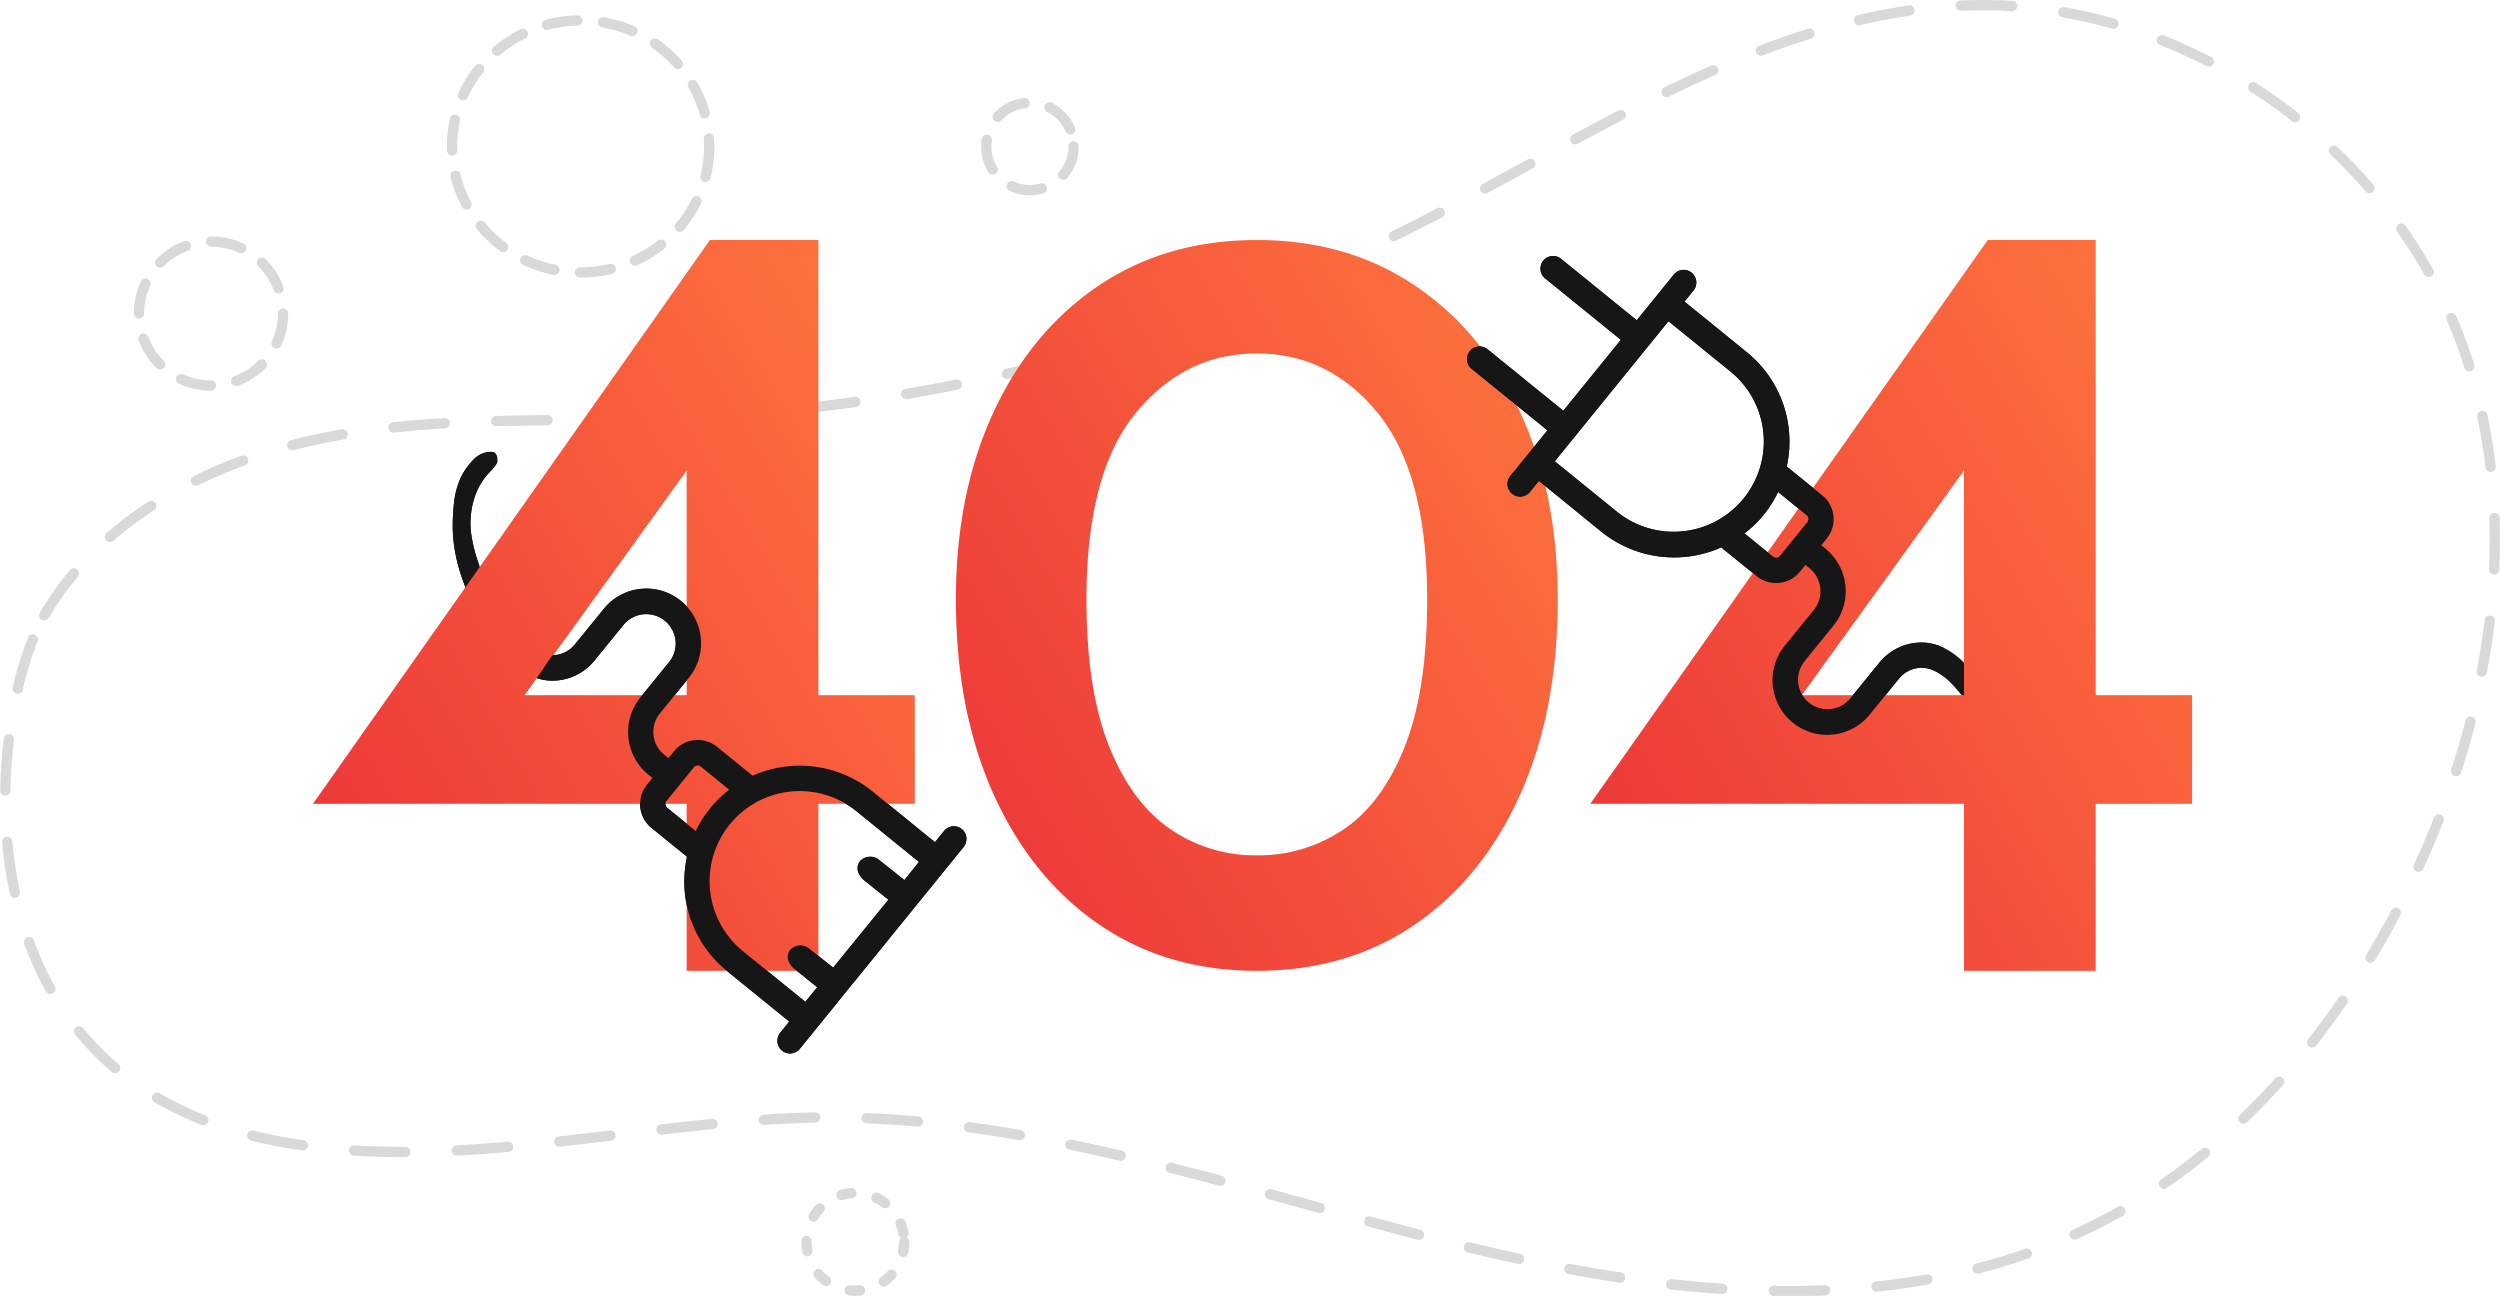 <svg xmlns="http://www.w3.org/2000/svg" xmlns:xlink="http://www.w3.org/1999/xlink" width="486.042" height="251.94" viewBox="0 0 486.042 251.94">
  <defs>
    <linearGradient id="linear-gradient" x1="1" x2="-1.244" y2="1.628" gradientUnits="objectBoundingBox">
      <stop offset="0" stop-color="#ff783e"/>
      <stop offset="0.697" stop-color="#e31837"/>
      <stop offset="1" stop-color="#c41230"/>
    </linearGradient>
    <clipPath id="clip-path">
      <path id="mask" d="M203.427,124.69a3.723,3.723,0,0,1-2-3.3,3.326,3.326,0,0,1,.53-2.241,9.376,9.376,0,0,1,1.391-1.707l.318-.333a12.58,12.58,0,0,0,2.837-10.124,27.518,27.518,0,0,0-1.479-5.69,38.675,38.675,0,0,0-5.988-11.359,27,27,0,0,0-1.828-2.082V76.882l.018,0c3.979,1.546,7.66,5.3,10.939,11.151,3.378,6.033,6.768,13.388,6.271,22.216,0,.1-.139,2.5-.3,3.551a15.7,15.7,0,0,1-2.866,7.245c-1.252,1.63-2.676,3.48-5.785,3.849a4.855,4.855,0,0,1-.5.022,3.719,3.719,0,0,1-1.557-.221m-103.315,2.429H216.7V0H100.112Z" transform="translate(-100.112)" fill="none"/>
    </clipPath>
    <clipPath id="clip-path-2">
      <path id="mask-2" data-name="mask" d="M19.516,55.208a66.186,66.186,0,0,1-3.1-6.249l5.732-8.687c.17.543.327,1.1.517,1.634a38.692,38.692,0,0,0,5.988,11.359c1.689,2.126,3.908,4.566,6.11,4.566l.254-.011a3.618,3.618,0,0,0,1.689-.629L30.5,66.372c-4-1.541-7.678-5.269-10.981-11.164m-8.53,82.259H119.707V16.082H10.986Z" transform="translate(-10.986 -16.082)" fill="none"/>
    </clipPath>
  </defs>
  <g id="erro_404" data-name="erro 404" transform="translate(-33.973 -169.995)">
    <path id="blob" d="M548.5,260c11.4-19.466,33.265-30.379,55.111-34.633s44.31-2.891,66.538-3.666a347.091,347.091,0,0,0,143.725-36.912c35.164-17.736,69.37-42.066,108.582-43.368,41.42-1.375,82.189,26.777,96.3,66.5,11.844,33.339,5.541,71.177-9.634,103.082-13.577,28.547-34.8,54.2-62.849,67.95-36.781,18.032-80.241,13.713-119.953,4.126s-78.806-24.1-119.6-25.376c-37.5-1.173-75.189,11.393-112.3,4.629-66.2-12.063-56.481-84.306-45.919-102.331Z" transform="translate(-505.922 29.622)" fill="none" stroke="#d9d9d9" stroke-linecap="round" stroke-linejoin="round" stroke-width="2" stroke-dasharray="10 10"/>
    <g id="_404" data-name="404" transform="translate(94.822 216.662)">
      <path id="_0" data-name="0" d="M115.366,142.071q-17.55,0-30.688-9.027T64.2,107.773q-7.337-16.246-7.336-37.907,0-20.687,7.336-36.445T84.678,8.831Q97.816,0,115.366,0q17.648,0,30.788,8.88t20.424,24.639q7.291,15.756,7.288,36.347,0,21.66-7.288,37.907t-20.424,25.271q-13.141,9.029-30.788,9.027m0-22.443a29.439,29.439,0,0,0,16.906-5.074q7.487-5.072,11.848-16.052t4.364-28.637q0-24.3-9.47-36.055T115.366,22.052q-14.082,0-23.6,11.661t-9.52,36.153q0,17.466,4.362,28.443t11.85,16.148a29.033,29.033,0,0,0,16.906,5.172" transform="translate(68.131 0)" stroke="rgba(0,0,0,0)" stroke-miterlimit="10" stroke-width="1" fill="url(#linear-gradient)"/>
      <path id="plug" d="M161.611,59.846a.993.993,0,0,0,.729.227.956.956,0,0,0,.667-.371l5.271-6.5a.992.992,0,0,0-.146-1.415L162.625,47.3a21.938,21.938,0,0,1-6.54,8.057Zm-8.146-35.882L141.312,14.1,119.206,41.335l12.131,9.846a17.539,17.539,0,0,0,22.128-27.217M128.249,55.01l-12.134-9.866-1.769,2.179a2.453,2.453,0,0,1-3.809-3.091l7.238-8.916L103.023,23.344a2.453,2.453,0,0,1,3.091-3.809l14.752,11.972,11.186-13.783L117.3,5.752a2.453,2.453,0,0,1,3.091-3.809l14.752,11.972L142.381,5a2.46,2.46,0,0,1,3.811,3.111l-1.769,2.179,12.131,9.846a22.4,22.4,0,0,1,8.163,15.117,22.651,22.651,0,0,1-.411,7.1l6.936,5.628a5.952,5.952,0,0,1,.866,8.336L171.02,57.66l.813.66a10.638,10.638,0,0,1,1.557,14.958l-5.611,6.914a5.727,5.727,0,1,0,8.894,7.218l5.631-6.916a10.559,10.559,0,0,1,7.156-3.869c6.717-.7,11.478,5.646,14.364,10.8,3.736,6.668,6.43,13.253,6,21.017-.044.775-.163,2.568-.283,3.334a13.543,13.543,0,0,1-2.431,6.233c-1.27,1.652-2.208,2.758-4.3,3.005a4.331,4.331,0,0,1-.943-.044,1.7,1.7,0,0,1-.647-1.113c.049-.737-.163-.616.216-1.248a10.936,10.936,0,0,1,1.437-1.68,14.74,14.74,0,0,0,3.407-11.911,30.207,30.207,0,0,0-1.585-6.141,41.185,41.185,0,0,0-6.342-12c-1.956-2.46-4.838-5.675-8.28-5.379l-.1.009a5.7,5.7,0,0,0-3.853,2.093l-5.631,6.916a10.633,10.633,0,1,1-16.512-13.4l5.611-6.914a5.749,5.749,0,0,0-.839-8.057l-.815-.66-1.089,1.343a5.87,5.87,0,0,1-3.99,2.148A5.94,5.94,0,0,1,158.5,63.7l-6.936-5.628a22.524,22.524,0,0,1-23.32-3.058" transform="translate(122.219 1.681)" fill="#161616"/>
      <path id="_4" data-name="4" d="M210.441,88.487V0H189.45L112.179,109.6h72.656v32.477h25.606V109.6h18.738V88.487Zm-25.606,0H153.313l31.522-43.664Z" transform="translate(136.15 -0.001)" stroke="rgba(0,0,0,0)" stroke-miterlimit="10" stroke-width="1" fill="url(#linear-gradient)"/>
      <g id="plug-2" data-name="plug" transform="translate(219.914 0)" clip-path="url(#clip-path)">
        <path id="plug-3" data-name="plug" d="M161.611,59.846a.993.993,0,0,0,.729.227.956.956,0,0,0,.667-.371l5.271-6.5a.992.992,0,0,0-.146-1.415L162.625,47.3a21.938,21.938,0,0,1-6.54,8.057Zm-8.146-35.882L141.312,14.1,119.206,41.335l12.131,9.846a17.539,17.539,0,0,0,22.128-27.217M128.249,55.01l-12.134-9.866-1.769,2.179a2.453,2.453,0,0,1-3.809-3.091l7.238-8.916L103.023,23.344a2.453,2.453,0,0,1,3.091-3.809l14.752,11.972,11.186-13.783L117.3,5.752a2.453,2.453,0,0,1,3.091-3.809l14.752,11.972L142.381,5a2.46,2.46,0,0,1,3.811,3.111l-1.769,2.179,12.131,9.846a22.4,22.4,0,0,1,8.163,15.117,22.651,22.651,0,0,1-.411,7.1l6.936,5.628a5.952,5.952,0,0,1,.866,8.336L171.02,57.66l.813.66a10.638,10.638,0,0,1,1.557,14.958l-5.611,6.914a5.727,5.727,0,1,0,8.894,7.218l5.631-6.916a10.559,10.559,0,0,1,7.156-3.869c6.717-.7,11.478,5.646,14.364,10.8,3.736,6.668,6.43,13.253,6,21.017-.044.775-.163,2.568-.283,3.334a13.543,13.543,0,0,1-2.431,6.233c-1.27,1.652-2.208,2.758-4.3,3.005a4.331,4.331,0,0,1-.943-.044,1.7,1.7,0,0,1-.647-1.113c.049-.737-.163-.616.216-1.248a10.936,10.936,0,0,1,1.437-1.68,14.74,14.74,0,0,0,3.407-11.911,30.207,30.207,0,0,0-1.585-6.141,41.185,41.185,0,0,0-6.342-12c-1.956-2.46-4.838-5.675-8.28-5.379l-.1.009a5.7,5.7,0,0,0-3.853,2.093l-5.631,6.916a10.633,10.633,0,1,1-16.512-13.4l5.611-6.914a5.749,5.749,0,0,0-.839-8.057l-.815-.66-1.089,1.343a5.87,5.87,0,0,1-3.99,2.148A5.94,5.94,0,0,1,158.5,63.7l-6.936-5.628a22.524,22.524,0,0,1-23.32-3.058" transform="translate(-97.695 1.681)" fill="#161616"/>
      </g>
      <path id="socket" d="M111.968,91.422a2.443,2.443,0,0,0-3.449.358l-1.769,2.182L94.616,84.094A22.534,22.534,0,0,0,71.3,81.035l-6.936-5.628a5.942,5.942,0,0,0-4.346-1.281,5.857,5.857,0,0,0-3.99,2.148l-1.091,1.343-.815-.662a5.682,5.682,0,0,1-.85-8.022l5.611-6.914a10.639,10.639,0,1,0-16.5-13.436L36.751,55.5A5.7,5.7,0,0,1,32.9,57.592l-.1.011c-3.442.294-6.324-2.919-8.28-5.381a41.263,41.263,0,0,1-6.342-12,30.485,30.485,0,0,1-1.585-6.139,16.028,16.028,0,0,1,.89-7.845,12.821,12.821,0,0,1,2.506-4.034,10.783,10.783,0,0,0,1.435-1.678,2.184,2.184,0,0,0,.19-.371c.115-.28,0-.347.042-.912A1.7,1.7,0,0,0,21,18.133a4.445,4.445,0,0,0-.941-.044c-2.091.25-3.027,1.354-4.3,3.005a11.245,11.245,0,0,0-1.6,2.961,16.865,16.865,0,0,0-.841,3.308c-.119.764-.238,2.559-.28,3.332-.435,7.766,2.259,14.348,5.993,21.017,2.886,5.154,7.649,11.5,14.364,10.8a10.546,10.546,0,0,0,7.157-3.869l5.633-6.916A5.726,5.726,0,0,1,55.72,57.95a5.808,5.808,0,0,1-.634.965l-5.611,6.914a10.668,10.668,0,0,0,1.541,14.991l.806.654-1.069,1.316a6.177,6.177,0,0,0-.662,1.036,5.949,5.949,0,0,0,1.517,7.333l6.936,5.631a22.709,22.709,0,0,0-.413,7.1A22.391,22.391,0,0,0,66.3,119l12.123,9.839-1.747,2.153a2.482,2.482,0,0,0-.457.874,2.457,2.457,0,0,0,4.253,2.272l7.238-8.916-.009-.007.022-.029,3.069-3.78.009.007,11.186-13.783,3.091-3.809,7.236-8.916a2.5,2.5,0,0,0,.457-.874,2.437,2.437,0,0,0-.8-2.61M79.277,118.5l4.586,3.657L81.553,125,69.4,115.14A17.52,17.52,0,0,1,91.512,87.958L103.637,97.8l-2.835,3.577L95.948,97.5a2.738,2.738,0,0,0-3.685.1c-.857,1.058-.8,2.314.594,3.707l4.853,3.871L86.954,118.35l-4.586-3.657a2.74,2.74,0,0,0-3.685.1c-.857,1.058-.8,2.316.594,3.71M54.4,86.264a1.015,1.015,0,0,1,.177-.333l5.271-6.494a.943.943,0,0,1,.669-.371,1,1,0,0,1,.729.225l5.511,4.476A21.829,21.829,0,0,0,60.24,91.8l-5.507-4.489a.989.989,0,0,1-.338-1.049" transform="translate(14.174 23.106)" fill="#161616"/>
      <path id="_4-2" data-name="4" d="M98.26,88.487V0H77.165L0,109.6H72.654v32.477H98.26V109.6H117V88.487Zm-25.606,0H41.133L72.654,44.822Z" transform="translate(0 -0.001)" stroke="rgba(0,0,0,0)" stroke-miterlimit="10" stroke-width="1" fill="url(#linear-gradient)"/>
      <g id="socket-2" data-name="socket" transform="translate(22.743 36.771)" clip-path="url(#clip-path-2)">
        <path id="socket-3" data-name="socket" d="M111.968,91.422a2.443,2.443,0,0,0-3.449.358l-1.769,2.182L94.616,84.094A22.534,22.534,0,0,0,71.3,81.035l-6.936-5.628a5.942,5.942,0,0,0-4.346-1.281,5.857,5.857,0,0,0-3.99,2.148l-1.091,1.343-.815-.662a5.682,5.682,0,0,1-.85-8.022l5.611-6.914a10.639,10.639,0,1,0-16.5-13.436L36.751,55.5A5.7,5.7,0,0,1,32.9,57.592l-.1.011c-3.442.294-6.324-2.919-8.28-5.381a41.263,41.263,0,0,1-6.342-12,30.485,30.485,0,0,1-1.585-6.139,16.028,16.028,0,0,1,.89-7.845,12.821,12.821,0,0,1,2.506-4.034,10.783,10.783,0,0,0,1.435-1.678,2.184,2.184,0,0,0,.19-.371c.115-.28,0-.347.042-.912A1.7,1.7,0,0,0,21,18.133a4.445,4.445,0,0,0-.941-.044c-2.091.25-3.027,1.354-4.3,3.005a11.245,11.245,0,0,0-1.6,2.961,16.865,16.865,0,0,0-.841,3.308c-.119.764-.238,2.559-.28,3.332-.435,7.766,2.259,14.348,5.993,21.017,2.886,5.154,7.649,11.5,14.364,10.8a10.546,10.546,0,0,0,7.157-3.869l5.633-6.916A5.726,5.726,0,0,1,55.72,57.95a5.808,5.808,0,0,1-.634.965l-5.611,6.914a10.668,10.668,0,0,0,1.541,14.991l.806.654-1.069,1.316a6.177,6.177,0,0,0-.662,1.036,5.949,5.949,0,0,0,1.517,7.333l6.936,5.631a22.709,22.709,0,0,0-.413,7.1A22.391,22.391,0,0,0,66.3,119l12.123,9.839-1.747,2.153a2.482,2.482,0,0,0-.457.874,2.457,2.457,0,0,0,4.253,2.272l7.238-8.916-.009-.007.022-.029,3.069-3.78.009.007,11.186-13.783,3.091-3.809,7.236-8.916a2.5,2.5,0,0,0,.457-.874,2.437,2.437,0,0,0-.8-2.61M79.277,118.5l4.586,3.657L81.553,125,69.4,115.14A17.52,17.52,0,0,1,91.512,87.958L103.637,97.8l-2.835,3.5-4.853-3.871a2.738,2.738,0,0,0-3.685.1c-.857,1.058-.8,2.314.594,3.707l4.853,3.871L86.954,118.35l-4.586-3.657a2.74,2.74,0,0,0-3.685.1c-.857,1.058-.8,2.316.594,3.71M54.4,86.264a1.015,1.015,0,0,1,.177-.333l5.271-6.494a.943.943,0,0,1,.669-.371,1,1,0,0,1,.729.225l5.511,4.476A21.829,21.829,0,0,0,60.24,91.8l-5.507-4.489a.989.989,0,0,1-.338-1.049" transform="translate(-8.568 -13.666)" fill="#161616"/>
      </g>
    </g>
    <circle id="Elipse_194" data-name="Elipse 194" cx="14" cy="14" r="14" transform="translate(61 216.956)" fill="none" stroke="#d9d9d9" stroke-linecap="round" stroke-linejoin="round" stroke-width="2" stroke-dasharray="6 5"/>
    <circle id="Elipse_196" data-name="Elipse 196" cx="9.5" cy="9.5" r="9.5" transform="translate(190.761 401.935)" fill="none" stroke="#d9d9d9" stroke-linecap="round" stroke-linejoin="round" stroke-width="2" stroke-dasharray="2 5"/>
    <circle id="Elipse_197" data-name="Elipse 197" cx="8.5" cy="8.5" r="8.5" transform="translate(225.708 189.962)" fill="none" stroke="#d9d9d9" stroke-linecap="round" stroke-linejoin="round" stroke-width="2" stroke-dasharray="6 5"/>
    <ellipse id="Elipse_195" data-name="Elipse 195" cx="25" cy="24.5" rx="25" ry="24.5" transform="translate(121.857 173.962)" fill="none" stroke="#d9d9d9" stroke-linecap="round" stroke-linejoin="round" stroke-width="2" stroke-dasharray="6 5"/>
  </g>
</svg>
